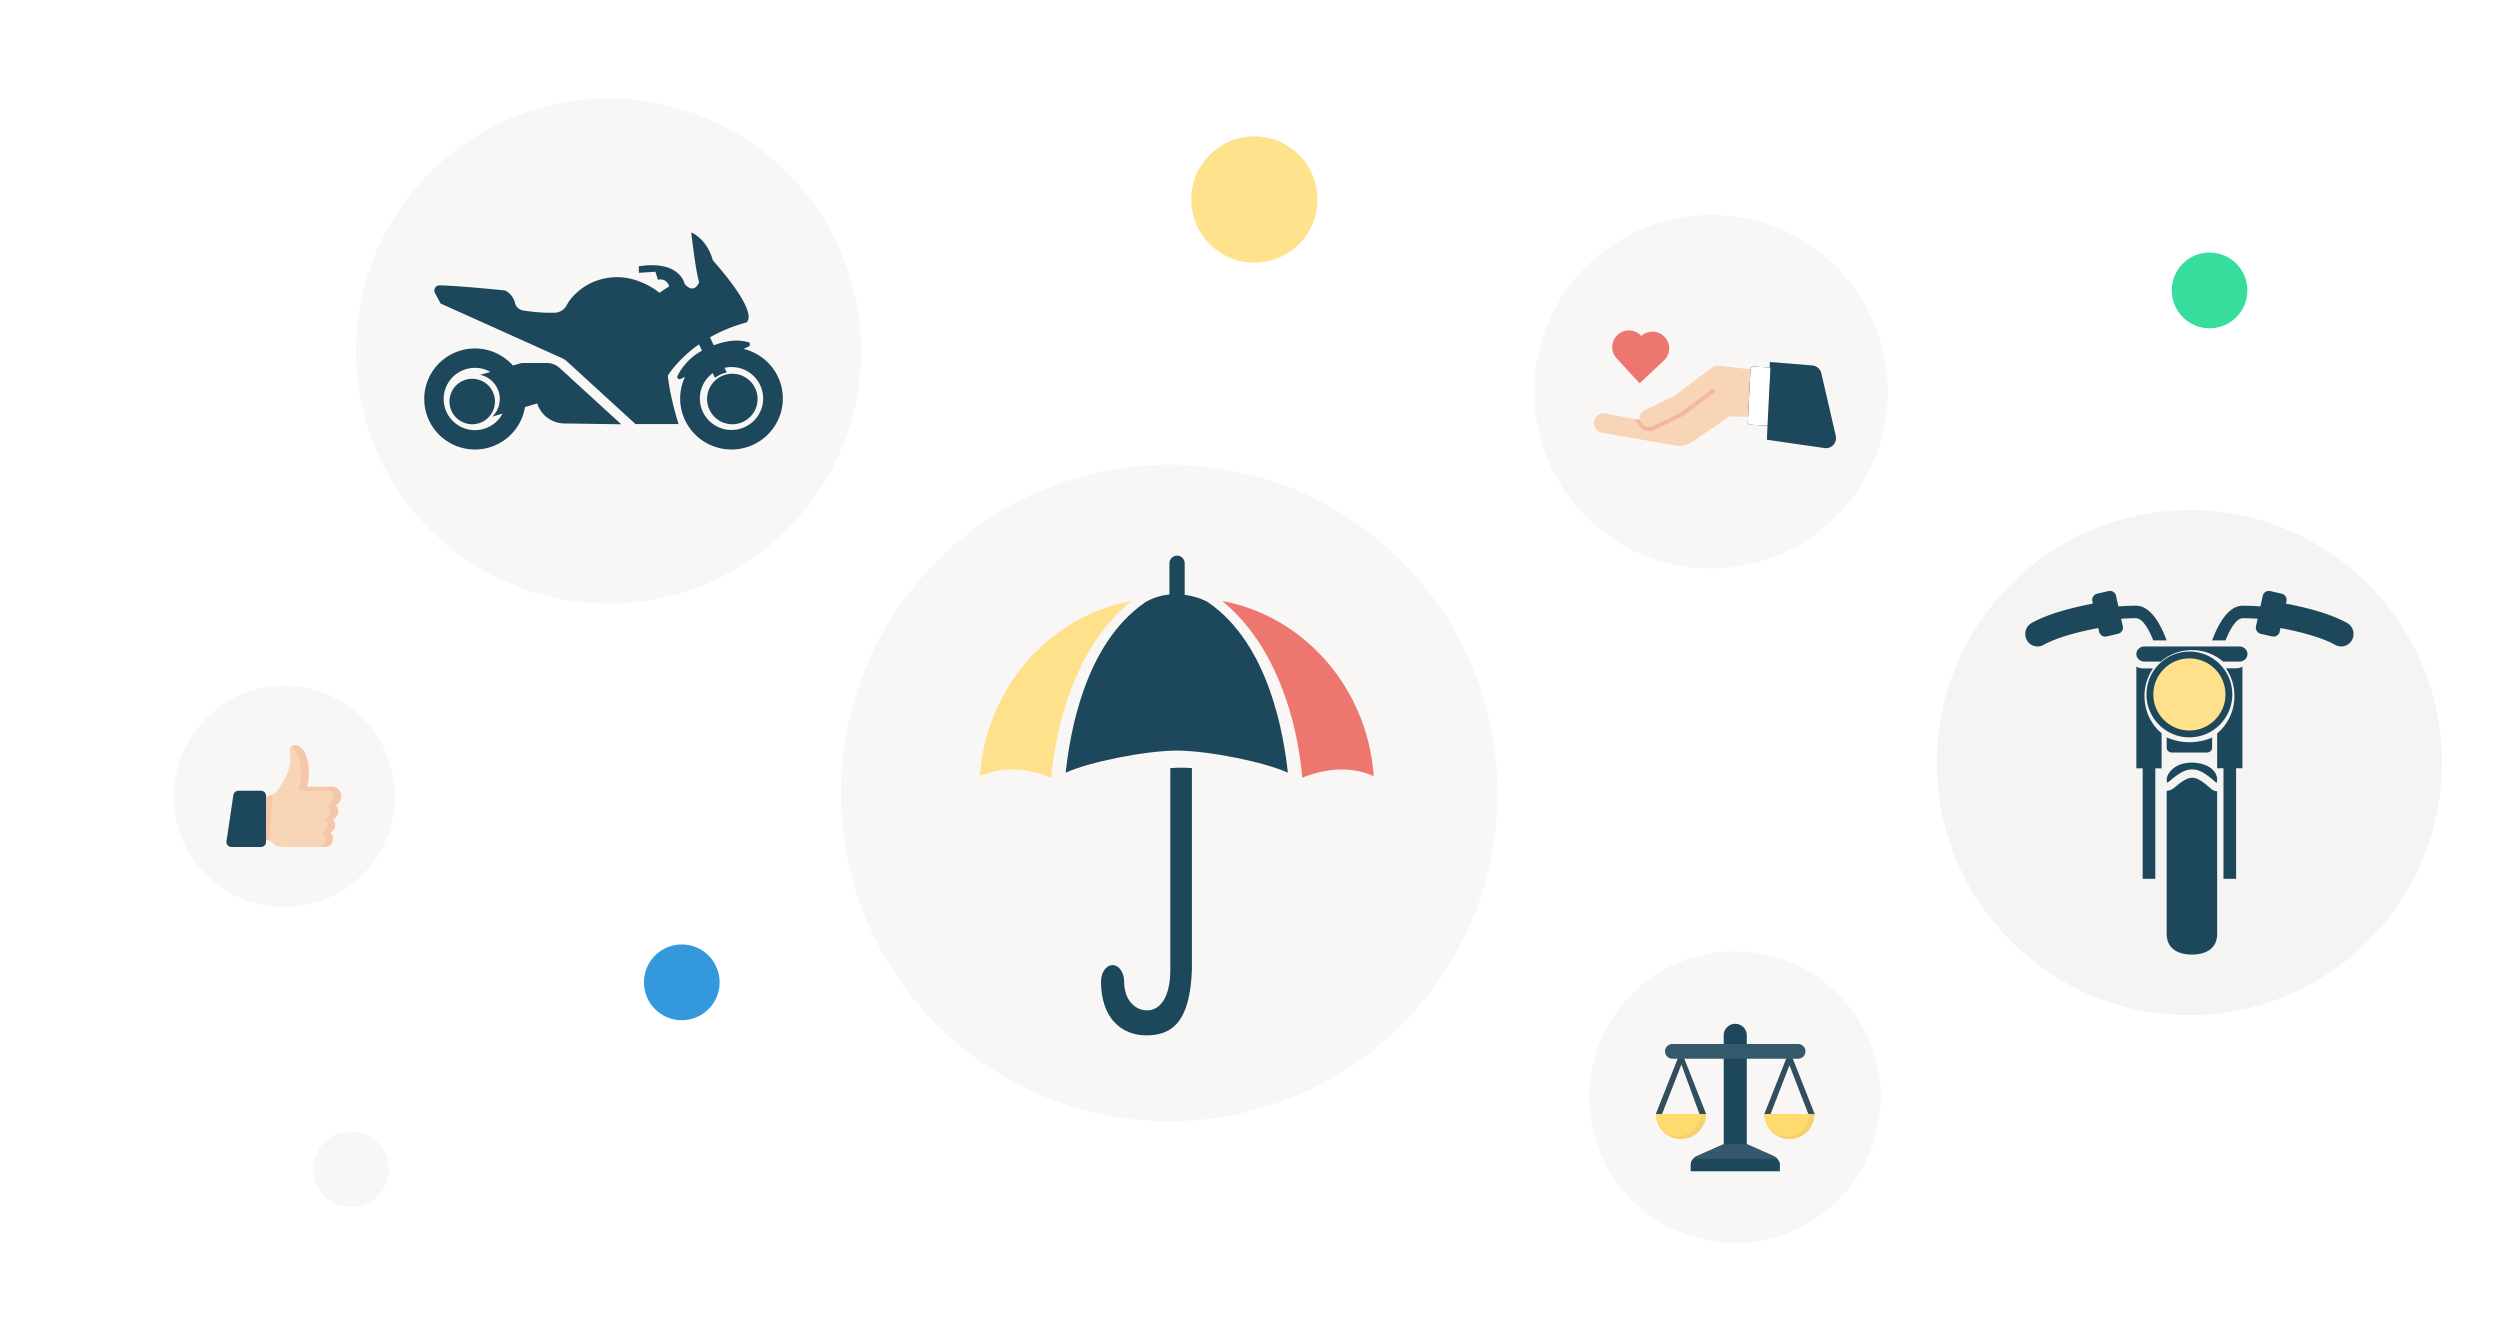 <svg width="495" height="266" xmlns="http://www.w3.org/2000/svg" xmlns:xlink="http://www.w3.org/1999/xlink"><defs><circle id="a" cx="35.276" cy="35.553" r="35"/></defs><g fill="none" fill-rule="evenodd"><path fill="#FFF" fill-rule="nonzero" d="M0 0H495V266H0z"/><g transform="translate(303.5 42)"><circle cx="35.276" cy="35.553" r="35" fill="#F8F7F5" fill-rule="nonzero"/><mask id="b" fill="#fff"><use xlink:href="#a"/></mask><g mask="url(#b)"><g transform="rotate(-43 46.553 23.81)"><g transform="rotate(30 -9.572 25.252)"><path d="M27.595.255a2.401 2.401 0 0 0-1.77.06l-8.577 3.742-6.22 1.413a1.722 1.722 0 0 0-1.34 1.68L3.398 4.35A1.933 1.933 0 0 0 .834 5.356 1.944 1.944 0 0 0 1.863 7.91l13.444 5.704c1.134.481 2.412.5 3.56.052l8.346-3.253 6.186 1.718 2.405-8.934L27.595.255z" fill="#F8D5B6" fill-rule="nonzero"/><path d="M33.333 16.607l10.731 4.172a2 2 0 0 0 2.725-1.864V6.203a2 2 0 0 0-1.394-1.905l-8.024-2.553-4.038 14.862z" fill="#1D475A" fill-rule="nonzero"/><g transform="translate(30 1)"><path d="M4.072 12.911l-3.193-.913a.61.61 0 0 1-.419-.753L3.295 1.33a.61.61 0 0 1 .754-.418l3.193.913-3.17 11.085" fill="#000" fill-rule="nonzero"/><path d="M4.072 12.911l-3.193-.913a.61.61 0 0 1-.419-.753L3.295 1.33a.61.61 0 0 1 .754-.418l3.193.913-3.17 11.085" fill="#FFF"/></g><path d="M9.688 7.15l.265.66a1.755 1.755 0 0 0 2.02 1.06l5.947-1.362 6.896-3.065c.543-.225.894.468.34.78L18.24 8.269l-6.208 1.472a2.29 2.29 0 0 1-2.676-1.434l-.578-1.562.91.404" fill="#F3B99B" fill-rule="nonzero"/></g><path d="M27.64 13.833l-6.539.028.028-6.584.001-.156v-.03l.001.001a3.3 3.3 0 0 1 6.6.141 3.3 3.3 0 1 1-.09 6.6z" fill="#ED776F" fill-rule="nonzero"/></g></g></g><circle cx="50" cy="50" r="50" transform="translate(383.5 101)" fill="#F6F4F2" fill-rule="nonzero"/><g transform="translate(34 135.5)" fill-rule="nonzero"><ellipse fill="#F8F7F5" cx="22.309" cy="22.197" rx="21.891" ry="21.911"/><g transform="translate(10.506 12.033)"><path d="M21.983 11.895c.306.3.5.734.5 1.217 0 .757-.475 1.396-1.114 1.581.285.274.466.675.466 1.12v.05c0 .676-.415 1.25-.979 1.43.32.283.525.714.525 1.197v.146c0 .845-.629 1.535-1.397 1.535h-7.735s-2.072.007-2.46-.491c-.252-.323-.72-.6-1.02-.756-.163-.084-.276-.133-.276-.133H6.118v-8.208s2.095-.135 3.37-.806c.234-.123.441-.265.602-.427 1.036-1.044 2.59-3.937 2.807-5.456.216-1.518-.173-2.561 0-3.32.173-.76 2.763-1.328 3.54 2.751.34 1.774.236 3.217.011 4.28-.05.237-.106.455-.164.654h5.065c.335 0 .648.106.912.29.482.335.804.926.804 1.596 0 .79-.45 1.47-1.082 1.75" fill="#F8D5B6"/><path d="M8.769 18.924c-.163-.084-.276-.133-.276-.133h-.33v-8.535c.463-.117.932-.273 1.325-.48l-.719 9.148" fill="#F3B99B" opacity=".5"/><path d="M7.163 20.171H1.326a1 1 0 0 1-.989-1.147l1.366-9.14a1 1 0 0 1 .989-.852h4.471a1 1 0 0 1 1 1v9.14a1 1 0 0 1-1 1z" fill="#1D475A"/><path d="M7.95 19.915a.796.796 0 0 0 .213-.542v-.582.582c0 .21-.08.4-.212.542" fill="#9AAFBC"/><path fill="#AD8561" d="M8.163 18.791L8.163 17.317 8.163 18.791"/><path d="M16.004 1.845c-.296-.696-.665-1.15-1.045-1.43.38.28.749.734 1.046 1.43" fill="#FBE1C4"/><path d="M16.43 3.283a7.16 7.16 0 0 1 0 0" fill="#D6CBB6"/><path d="M18.443 20.171c.768 0 1.397-.69 1.397-1.535v-.146c0-.483-.206-.914-.525-1.196.564-.181.978-.755.978-1.43 0-.496-.18-.897-.465-1.17.638-.186 1.113-.825 1.113-1.582 0-.483-.194-.917-.499-1.217.633-.28 1.082-.96 1.082-1.75a1.12 1.12 0 0 0-1.122-1.113h-5.66v-.773c.322-1.092.568-2.764.155-4.934-.348-1.822-1.057-2.716-1.75-3.081.177-.125.434-.209.73-.209.33 0 .71.106 1.08.377.382.282.75.737 1.048 1.433.169.397.314.872.425 1.438.346 1.817.243 3.259.018 4.322a7.789 7.789 0 0 1-.042.188l-.024.098a7.95 7.95 0 0 1-.098.368h5.065c.037 0 .074.002.11.004.011 0 .022.002.032.003a1.564 1.564 0 0 1 .316.062c.012.004.025.007.037.012a1.546 1.546 0 0 1 .414.207c.475.33.794.903.807 1.555 0 .834-.45 1.514-1.082 1.793.306.3.5.734.5 1.217 0 .757-.475 1.396-1.114 1.581.285.274.466.675.466 1.12 0 .726-.415 1.3-.979 1.48.32.283.525.714.525 1.197v.146c0 .845-.629 1.535-1.397 1.535h-1.541z" fill="#F3B99B" opacity=".5"/></g></g><ellipse fill="#05D483" fill-rule="nonzero" opacity=".8" cx="437.493" cy="57.5" rx="7.493" ry="7.5"/><circle fill="#FFDA6F" fill-rule="nonzero" opacity=".8" cx="248.362" cy="39.5" r="12.5"/><ellipse fill="#3398DC" fill-rule="nonzero" cx="134.993" cy="194.5" rx="7.493" ry="7.5"/><g transform="translate(314.5 188)" fill-rule="nonzero"><ellipse cx="29.029" cy="28.955" rx="28.856" ry="28.883" transform="translate(0 .282)" fill="#F8F7F5"/><g transform="translate(13.258 14.668)"><path d="M13.537 23.844l-5.325 2.357a2 2 0 0 0-1.19 1.829v1.157h17.597V28.03a2 2 0 0 0-1.19-1.829l-5.326-2.357h-4.566z" fill="#34596A"/><path d="M7.022 29.245h17.597v-1.46a1 1 0 0 0-1-1H8.022a1 1 0 0 0-1 1v1.46zm6.515-26.913V23.9h4.566V2.332a2.283 2.283 0 0 0-4.566 0z" fill="#1D475A"/><path d="M8.789 18.054L5.157 8.102l-3.915 10.04c-.06.147-.801.11-.95.051a.285.285 0 0 1-.165-.37l4.95-12.535 4.95 12.535a.285.285 0 0 1-.269.39c-.116 0-.924-.047-.97-.16zm21.587.053l-3.82-9.853-3.807 9.83c-.059.146-.823.167-.972.11a.285.285 0 0 1-.164-.37l4.95-12.536 4.95 12.535a.285.285 0 0 1-.27.39c-.115 0-.822.007-.867-.106z" fill="#324D5C"/><path d="M.107 17.902a4.97 4.97 0 0 0 9.94 0H.107" fill="#F4D16B"/><path d="M.107 17.902a4.415 4.415 0 0 0 8.83 0H.107" fill="#FFDA6F"/><path d="M21.593 17.902a4.97 4.97 0 0 0 9.94 0h-9.94" fill="#F4D16B"/><path d="M21.593 17.902a4.415 4.415 0 0 0 8.83 0h-8.83" fill="#FFDA6F"/><path d="M3.369 4.05a1.452 1.452 0 1 0 0 2.905H28.27a1.452 1.452 0 1 0 0-2.905H3.37z" fill="#34596A"/></g></g><circle fill="#F8F7F5" fill-rule="nonzero" cx="69.5" cy="231.5" r="7.5"/><circle cx="65" cy="65" r="65" transform="translate(166.5 92)" fill="#F8F7F5" fill-rule="nonzero"/><circle cx="50" cy="50" r="50" transform="translate(70.5 19.5)" fill="#F8F7F5" fill-rule="nonzero"/><g transform="translate(84 46)" fill="#1D475A" fill-rule="nonzero"><path d="M10.038 39.167c-3.419 0-6.19-2.76-6.19-6.167 0-3.406 2.771-6.167 6.19-6.167a6.18 6.18 0 0 1 3.055.803l-2.026.577c2.218.472 3.887 2.438 3.887 4.787a4.872 4.872 0 0 1-1.474 3.49l2.024-.593a6.193 6.193 0 0 1-5.466 3.27zm14.186-13.292h-4.636c-.203 0-.404.028-.599.083l-1.44.41A10.029 10.029 0 0 0 10.039 23C4.493 23 0 27.477 0 33s4.494 10 10.038 10c5 0 9.144-3.641 9.91-8.406l2.42-.71a5.699 5.699 0 0 0 5.349 3.96L39 38.01 26.857 26.897a3.9 3.9 0 0 0-2.633-1.022z"/><path d="M9.5 29a4.5 4.5 0 1 0 0 9 4.5 4.5 0 0 0 0-9m51.337 10.13c-3.462 0-6.268-2.788-6.268-6.228a6.205 6.205 0 0 1 2.552-5.014l.446.934A5.248 5.248 0 0 1 59.9 27.77l-.449-.94a6.32 6.32 0 0 1 1.385-.154c3.462 0 6.268 2.788 6.268 6.227 0 3.44-2.806 6.228-6.268 6.228zm2.379-16.044l1.03-.492a.45.45 0 0 0-.072-.839c-2.061-.566-4.185-.384-6.849.616l-.751-1.574a29.687 29.687 0 0 1 7.138-2.922s3.246-1.197-6.584-12.346c0 0-.835-3.87-4.266-5.529 0 0 .927 8.108 1.576 9.859 0 0-.927 2.58-2.875.369 0 0-.858-4.768-9.088-3.502l.023 1.29 3.27-.207.51 1.59a1.764 1.764 0 0 1 2.175 1.138l.05.151-1.948 1.29s-1.667-1.543-4.783-2.536c-4.094-1.306-8.63-.291-11.742 2.657-.721.683-1.354 1.439-1.76 2.241-.466.921-1.371 1.544-2.408 1.577-1.422.045-3.57-.01-6.286-.446-.77-.123-1.413-.686-1.593-1.44-.189-.792-.683-1.815-1.939-2.513 0 0-8.495-.892-12.969-1.018a1.039 1.039 0 0 0-.948 1.532l1.12 2.066 23.978 10.788c.395.178.76.417 1.08.71l13.52 12.366h8.533s-1.67-5.16-2.133-9.582c0 0 1.867-3.165 6.174-6.197l.594 1.244c-2.371 1.319-3.885 3.095-4.849 5.008-.192.38.217.786.603.602l.892-.426a9.989 9.989 0 0 0-.965 4.291C50.674 38.48 55.224 43 60.837 43S71 38.48 71 32.902c0-4.762-3.32-8.752-7.784-9.816z"/><path d="M61 28a5 5 0 1 0 0 10 5 5 0 0 0 0-10"/></g><g transform="translate(194 110)" fill-rule="nonzero"><path d="M37.72 42.094v39.937c0 5.448-2.043 8.02-4.569 8.02s-4.575-2.138-4.575-5.716c0-1.79-1.023-3.242-2.287-3.242S24 82.546 24 84.335C24 91.487 27.95 95 33 95s8.604-2.6 9-12.97V42.095c-.475-.057-1.351-.094-2.14-.094-.787 0-1.426.037-2.14.094" fill="#1D475A"/><path d="M16.944 29.76c.266-.853.56-1.716.877-2.587.084-.232.167-.465.255-.693.325-.856.678-1.715 1.054-2.576.075-.166.147-.33.224-.495.403-.896.835-1.789 1.306-2.677l.016-.032C22.933 16.431 25.956 12.324 30 9 13.791 11.978 1.239 26.21 0 43.681c1.958-.876 4.082-1.32 6.344-1.32 3.173 0 5.971.877 7.805 1.639.136-1.635.414-3.988.93-6.743l.034-.18c.083-.432.17-.871.266-1.324l.033-.151c.187-.876.4-1.782.64-2.714.02-.083.04-.165.062-.249a80.971 80.971 0 0 1 .52-1.86c.067-.234.128-.462.2-.697.033-.111.075-.214.11-.323" fill="#FFE18C"/><path d="M48 9c4.044 3.324 7.067 7.431 9.325 11.7l.016.032c.47.888.902 1.781 1.306 2.677.076.165.149.33.224.495.376.861.729 1.72 1.054 2.576.087.228.17.46.255.693.316.871.61 1.734.876 2.586.035.109.077.212.11.323.073.235.134.463.201.697a75.607 75.607 0 0 1 .52 1.86c.022.084.041.166.061.249.241.932.453 1.838.64 2.714l.033.151c.097.453.183.892.266 1.325l.034.179A67.82 67.82 0 0 1 63.85 44c1.834-.762 4.633-1.64 7.805-1.64 2.262 0 4.386.445 6.344 1.321C76.762 26.211 64.21 11.978 48 9" fill="#ED776F"/><path d="M45.096 9.183s-1.693-1.029-4.533-1.41c.002-.036.005-.072.005-.11V1.55c0-.723-.497-1.338-1.165-1.497C39.336.028 39.263 0 39.18 0h-.07l-.017.012-.036.003c-.835 0-1.512.69-1.512 1.534v6.115l.002.035c-1.464.152-3.1.585-4.69 1.484C20.522 17.563 17.789 35.877 17 43c4.468-2.093 15.683-4.356 22.023-4.388C45.363 38.644 56.53 40.907 61 43c-.789-7.123-3.566-25.436-15.904-33.817" fill="#1D475A"/></g><g transform="translate(401 117)"><rect fill="#FFE18C" x="24" y="13" width="16" height="16" rx="8"/><path d="M32.524 32h3.39c.6 0 1.086-.416 1.086-.929v-2.045c-1.34.591-2.856.931-4.468.931A11.07 11.07 0 0 1 28 29v2.071c0 .513.486.929 1.087.929h3.437M63.743 6.356c-3.249-1.83-8.033-3.056-12.134-3.84l.104-.465a1.255 1.255 0 0 0-.934-1.5L48.5.032a1.238 1.238 0 0 0-1.478.948L46.56 3.07a48.645 48.645 0 0 0-3.463-.143c-2.759 0-4.74 3.238-6.097 6.874h2.644c1.027-2.548 2.229-4.396 3.453-4.396.9 0 1.895.039 2.92.108l-.328 1.483a1.254 1.254 0 0 0 .935 1.499l2.279.52a1.236 1.236 0 0 0 1.476-.948l.16-.718c4.787.907 8.588 2.074 10.836 3.34a2.4 2.4 0 0 0 1.18.311c.86 0 1.693-.46 2.138-1.276.654-1.198.228-2.706-.95-3.368m-44.76-.843c1.025-.07 2.02-.108 2.92-.108 1.223 0 2.424 1.848 3.452 4.396H28c-1.357-3.636-3.338-6.874-6.097-6.874-1.065 0-2.25.055-3.462.143L17.978.98A1.236 1.236 0 0 0 16.5.03l-2.278.522a1.256 1.256 0 0 0-.935 1.499l.103.464c-4.1.785-8.884 2.011-12.133 3.84-1.178.663-1.604 2.17-.95 3.369A2.432 2.432 0 0 0 2.443 11c.401 0 .807-.1 1.182-.311 2.248-1.266 6.05-2.433 10.837-3.34l.159.718c.15.676.81 1.1 1.478.949l2.277-.521a1.256 1.256 0 0 0 .936-1.5l-.33-1.482M37.927 39.66c-.336 0-.712-.139-1.108-.46-1.666-1.446-2.696-2.2-3.76-2.2-.95 0-1.928.604-3.408 1.855-.6.507-1.138.721-1.59.721-.012 0-.022-.004-.036-.005-.004.09-.025.166-.025.26v28.034C28 70.845 30.25 72 33 72s5-1.155 5-4.135V39.831c0-.064-.016-.115-.018-.176-.02 0-.037.005-.055.005m1.811-24.334a9.697 9.697 0 0 1 1.684 5.483c0 3.008-1.345 5.68-3.422 7.391v6.916h1.25V57h2.499V35.116H43V15c-.378.201-.8.326-1.253.326h-2.009m-16.129 5.5a9.69 9.69 0 0 1 1.684-5.481h-2.01c-.464 0-.897-.132-1.283-.345v20.126h1.25V57h2.501V35.126H27v-6.938c-2.06-1.71-3.39-4.37-3.39-7.363" fill="#1D475A"/><path d="M28.086 37.947c.1-.03.307-.119.618-.385 1.604-1.37 2.889-2.22 4.339-2.22 1.628 0 2.97 1.062 4.684 2.566.053.041.097.072.132.092.078-.142.169-.433.133-.854-.039-.429-.275-1.517-1.654-2.331a6.226 6.226 0 0 0-.668-.318A7.224 7.224 0 0 0 32.992 34c-.73 0-1.449.105-2.078.302-.343.108-.661.245-.948.407-1.083.617-1.81 1.545-1.945 2.483-.054.375.008.638.065.755M42.386 11H23.613c-.887 0-1.614.674-1.614 1.5s.727 1.5 1.614 1.5h3.213c1.617-1.409 3.786-2.279 6.173-2.279s4.554.87 6.173 2.279h3.212c.888 0 1.615-.674 1.615-1.5s-.727-1.5-1.615-1.5" fill="#1D475A"/><path d="M32.5 27.645c-3.94 0-7.144-3.205-7.144-7.146 0-3.939 3.204-7.144 7.144-7.144s7.145 3.205 7.145 7.144c0 3.94-3.205 7.146-7.145 7.146zm8.5-7.146C41 15.813 37.188 12 32.5 12c-4.686 0-8.5 3.813-8.5 8.5 0 4.687 3.814 8.5 8.5 8.5 4.688 0 8.5-3.813 8.5-8.5z" fill="#1D475A"/></g></g></svg>